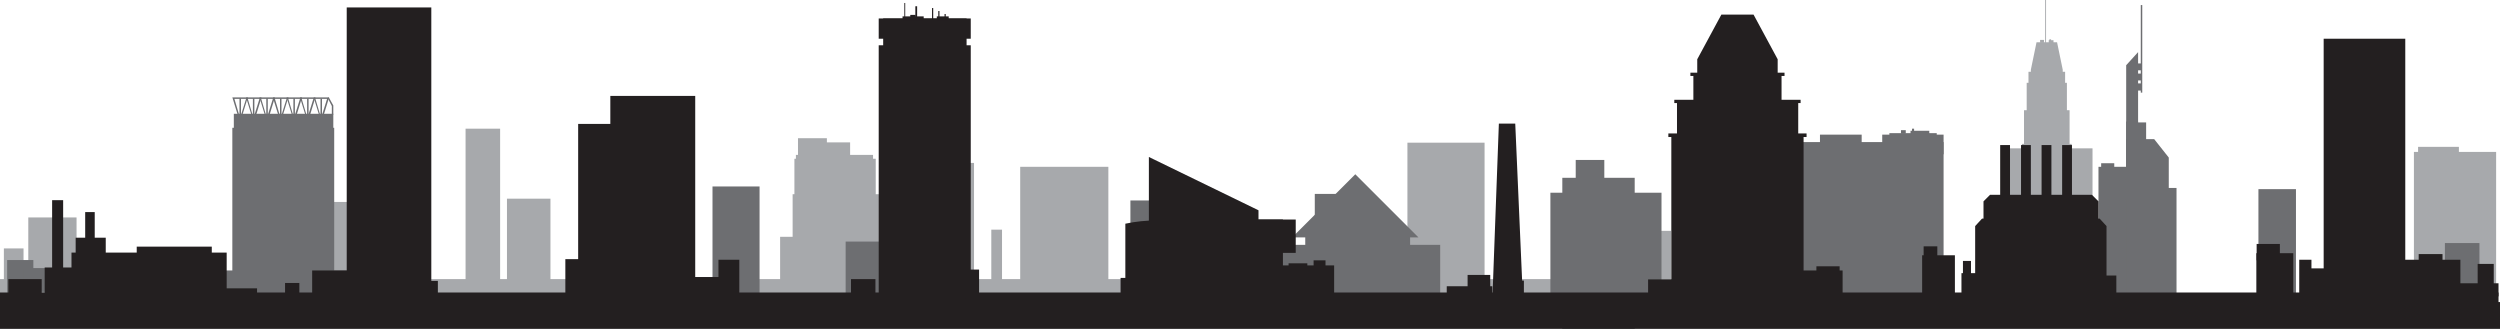 <?xml version="1.0" encoding="UTF-8"?>
<!-- Generator: Adobe Illustrator 28.1.0, SVG Export Plug-In . SVG Version: 6.00 Build 0)  -->
<svg xmlns="http://www.w3.org/2000/svg" xmlns:xlink="http://www.w3.org/1999/xlink" version="1.1" id="Layer_2_00000159454685290434990950000009763698552586312074_" x="0px" y="0px" width="839.3px" height="110.4px" viewBox="0 0 839.3 110.4" style="enable-background:new 0 0 839.3 110.4;" xml:space="preserve">
<style type="text/css">
	.st0{fill-rule:evenodd;clip-rule:evenodd;fill:#A7A9AC;}
	.st1{fill-rule:evenodd;clip-rule:evenodd;fill:#6D6E71;}
	.st2{fill:#6D6E71;}
	.st3{fill-rule:evenodd;clip-rule:evenodd;fill:#231F20;}
</style>
<g id="Layer_1-2">
	<g>
		<g>
			<g>
				<polygon class="st0" points="261.9,79.5 311.1,79.5 311.1,97.5 261.9,97.5 261.9,79.5     "></polygon>
				<polygon class="st0" points="266.1,65.2 295.7,65.2 295.7,90.3 266.1,90.3 266.1,65.2     "></polygon>
				<polygon class="st0" points="266.7,53.3 294,53.3 294,78.4 266.7,78.4 266.7,53.3     "></polygon>
				<polygon class="st0" points="267.2,52 293.1,52 293.1,77 267.2,77 267.2,52     "></polygon>
				<polygon class="st0" points="267.9,46.4 277.6,46.4 277.6,71.5 267.9,71.5 267.9,46.4     "></polygon>
				<polygon class="st0" points="275.6,47.8 285.4,47.8 285.4,71.5 275.6,71.5 275.6,47.8     "></polygon>
				<polygon class="st0" points="293.3,74 300.2,74 300.2,81.7 293.3,81.7 293.3,74     "></polygon>
				<polygon class="st0" points="293.3,75.5 307.1,75.5 307.1,81.7 293.3,81.7 293.3,75.5     "></polygon>
			</g>
			<g>
				<polygon class="st0" points="681,24.1 693.3,24.1 693.3,44.1 681,44.1 681,24.1     "></polygon>
				<polygon class="st0" points="681.8,23.4 683.7,14.2 690.6,14.2 692.5,23.4 692.5,25 690.6,25 683.7,25 681.8,25 681.8,23.4           "></polygon>
				<polygon class="st0" points="680.4,27.8 693.9,27.8 693.9,47.8 680.4,47.8 680.4,27.8     "></polygon>
				<polygon class="st0" points="679.5,37 694.8,37 694.8,57.1 679.5,57.1 679.5,37     "></polygon>
				<polygon class="st0" points="678.8,48.3 695.5,48.3 695.5,68.4 678.8,68.4 678.8,48.3     "></polygon>
				<polygon class="st0" points="671.8,49.8 702.5,49.8 702.5,68.4 671.8,68.4 671.8,49.8     "></polygon>
				<polygon class="st0" points="686.6,0 686.9,0 686.9,15.6 686.6,15.6 686.6,0     "></polygon>
				<polygon class="st0" points="687.8,13.5 689.4,13.5 689.4,14.7 687.8,14.7 687.8,13.5     "></polygon>
				<polygon class="st0" points="684.9,13.4 686.2,13.4 686.2,14.4 684.9,14.4 684.9,13.4     "></polygon>
				<polygon class="st0" points="688,13.2 688.6,13.2 688.6,13.9 688,13.9 688,13.2     "></polygon>
			</g>
			<g>
				<polygon class="st0" points="9.5,73 25.7,73 25.7,108.6 9.5,108.6 9.5,73     "></polygon>
				<polygon class="st0" points="1.3,83.4 7.9,83.4 7.9,95.6 1.3,95.6 1.3,83.4     "></polygon>
			</g>
			<polygon class="st0" points="156.3,43.2 167.9,43.2 167.9,98.6 156.3,98.6 156.3,43.2    "></polygon>
			<g>
				<polygon class="st0" points="118.4,39.8 130.4,39.8 130.4,98.6 118.4,98.6 118.4,39.8     "></polygon>
				<polygon class="st0" points="111.8,67.8 120.4,67.8 120.4,98.6 111.8,98.6 111.8,67.8     "></polygon>
			</g>
			<polygon class="st0" points="217.9,72.4 228.4,72.4 228.4,98.6 217.9,98.6 217.9,72.4    "></polygon>
			<polygon class="st0" points="472.5,47.9 498.4,47.9 498.4,99.6 472.5,99.6 472.5,47.9    "></polygon>
			<polygon class="st0" points="342.5,56 372.1,56 372.1,101.5 342.5,101.5 342.5,56    "></polygon>
			<polygon class="st0" points="299.8,54.7 327,54.7 327,98.6 299.8,98.6 299.8,54.7    "></polygon>
			<g>
				<polygon class="st0" points="528.3,69.7 538.6,69.7 538.6,98.6 528.3,98.6 528.3,69.7     "></polygon>
				<polygon class="st0" points="525.6,87.3 531.1,87.3 531.1,98.6 525.6,98.6 525.6,87.3     "></polygon>
			</g>
			<polygon class="st0" points="548.2,77.5 561,77.5 561,98.6 548.2,98.6 548.2,77.5    "></polygon>
			<polygon class="st0" points="0,93.7 566.9,93.7 566.9,104.7 0,104.7 0,93.7    "></polygon>
			<g>
				<polygon class="st0" points="810.4,51 838,51 838,98.6 810.4,98.6 810.4,51     "></polygon>
				<polygon class="st0" points="811.8,49.3 825.5,49.3 825.5,53.5 811.8,53.5 811.8,49.3     "></polygon>
			</g>
			<polygon class="st0" points="332.8,77.1 336.4,77.1 336.4,95.9 332.8,95.9 332.8,77.1    "></polygon>
			<polygon class="st0" points="170.2,66.7 184.8,66.7 184.8,95.2 170.2,95.2 170.2,66.7    "></polygon>
		</g>
		<g>
			<polygon class="st1" points="239.2,62.6 255,62.6 255,98.6 239.2,98.6 239.2,62.6    "></polygon>
			<polygon class="st1" points="283.9,81.1 299.7,81.1 299.7,103.1 283.9,103.1 283.9,81.1    "></polygon>
			<polygon class="st1" points="758.2,63.5 770.8,63.5 770.8,99.8 758.2,99.8 758.2,63.5    "></polygon>
			<polygon class="st1" points="820.8,81.6 832.4,81.6 832.4,99.6 820.8,99.6 820.8,81.6    "></polygon>
			<polygon class="st1" points="379.5,67.3 391.5,67.3 391.5,83.4 379.5,83.4 379.5,67.3    "></polygon>
			<g>
				<polygon class="st1" points="433.8,79.7 455,58.5 476.2,79.7 433.8,79.7     "></polygon>
				<polygon class="st1" points="438.2,78.4 473.4,78.4 473.4,87.8 438.2,87.8 438.2,78.4     "></polygon>
				<polygon class="st1" points="428.1,82.2 483.5,82.2 483.5,98.9 428.1,98.9 428.1,82.2     "></polygon>
				<polygon class="st1" points="441.4,65.1 451,65.1 451,78.2 441.4,78.2 441.4,65.1     "></polygon>
			</g>
			<g>
				<polygon class="st1" points="2.4,87.3 11.2,87.3 11.2,98.8 2.4,98.8 2.4,86.3     "></polygon>
				<polygon class="st1" points="8,90 17,90 17,98 8,98 8,90     "></polygon>
			</g>
			<g>
				<polygon class="st1" points="704.5,56 717.2,56 717.2,99.2 704.5,99.2 704.5,56     "></polygon>
				<polygon class="st1" points="705.4,54.8 709.8,54.8 709.8,58 705.4,58 705.4,54.8     "></polygon>
				<polygon class="st1" points="722.8,63.1 730.7,63.1 730.7,98.5 722.8,98.5 722.8,63.1     "></polygon>
				<polygon class="st1" points="713.8,21.9 717.8,17.5 717.8,77.1 713.8,81.5 713.8,21.9     "></polygon>
				<polygon class="st1" points="713.8,40.8 717.8,40.8 717.8,81.5 713.8,81.5 713.8,40.8     "></polygon>
				<polygon class="st1" points="718.7,1.7 719.2,1.7 719.2,31.1 718.7,31.1 718.7,1.7     "></polygon>
				<polygon class="st1" points="717.2,21.3 719,21.3 719,23.6 717.2,23.6 717.2,21.3     "></polygon>
				<polygon class="st1" points="717.2,24.7 719,24.7 719,27 717.2,27 717.2,24.7     "></polygon>
				<polygon class="st1" points="717.2,28 719,28 719,30.4 717.2,30.4 717.2,28     "></polygon>
				<polygon class="st1" points="715.5,41.1 720.5,41.1 720.5,82.5 715.5,82.5 715.5,41.1     "></polygon>
				<polygon class="st1" points="713.8,46.7 723.2,46.7 728.1,52.9 728.1,100.9 723.2,100.9 713.8,100.9 713.8,52.9 713.8,46.7           "></polygon>
				<polygon class="st1" points="730.5,66.9 730.5,100.9 724.8,100.9 713.8,100.9 713.8,66.9 730.5,66.9     "></polygon>
			</g>
			<g>
				<polygon class="st1" points="112.2,42.9 78,42.9 78,93.5 112.2,93.5 112.2,42.9     "></polygon>
				<polygon class="st1" points="78.5,38.2 111.9,38.2 111.9,47.8 78.5,47.8 78.5,38.2     "></polygon>
				<polygon class="st1" points="116.6,90.8 64,90.8 64,107.9 116.6,107.9 116.6,90.8     "></polygon>
				<path class="st2" d="M78.4,32.7h4.9L83.1,33l-2.3,7.5l-0.2,0.8l-0.2-0.8L78.1,33L78,32.7H78.4L78.4,32.7z M82.6,33.2h-3.9      l1.9,6.4L82.6,33.2L82.6,33.2z"></path>
				<path class="st2" d="M82.9,32.7h4.9L87.7,33l-2.3,7.5l-0.2,0.8l-0.2-0.8L82.7,33l-0.1-0.3H82.9L82.9,32.7z M87.1,33.2h-3.9      l1.9,6.4L87.1,33.2L87.1,33.2z"></path>
				<path class="st2" d="M87.4,32.7h4.9L92.2,33l-2.3,7.5l-0.2,0.8l-0.2-0.8L87.2,33l-0.1-0.3H87.4L87.4,32.7z M91.6,33.2h-3.9      l1.9,6.4L91.6,33.2L91.6,33.2z"></path>
				<path class="st2" d="M92,32.7h4.9L96.7,33l-2.3,7.5l-0.2,0.8L94,40.5L91.7,33l-0.1-0.3H92L92,32.7z M96.2,33.2h-3.9l1.9,6.4      L96.2,33.2L96.2,33.2z"></path>
				<path class="st2" d="M96.5,32.7h4.9l-0.1,0.3L99,40.5l-0.2,0.8l-0.2-0.8L96.3,33l-0.1-0.3H96.5L96.5,32.7z M100.7,33.2h-3.9      l1.9,6.4L100.7,33.2L100.7,33.2z"></path>
				<path class="st2" d="M101,32.7h4.9l-0.1,0.3l-2.3,7.5l-0.2,0.8l-0.2-0.8l-2.3-7.5l-0.1-0.3H101L101,32.7z M105.2,33.2h-3.9      l1.9,6.4L105.2,33.2L105.2,33.2L105.2,33.2z"></path>
				<path class="st2" d="M105.6,32.7h4.9l-0.1,0.3l-2.3,7.5l-0.2,0.8l-0.2-0.8l-2.3-7.5l-0.1-0.3H105.6L105.6,32.7z M109.8,33.2      h-3.9l1.9,6.4L109.8,33.2L109.8,33.2z"></path>
				<polygon class="st2" points="110.4,32.7 111.9,35.4 111.9,35.5 111.9,35.6 111.9,38.5 111.4,38.5 111.4,35.6 110,32.9       110.4,32.7     "></polygon>
				<polygon class="st2" points="80.9,33 80.9,39.9 80.4,39.9 80.4,33 80.9,33     "></polygon>
				<polygon class="st2" points="85.4,33 85.4,39.9 84.9,39.9 84.9,33 85.4,33     "></polygon>
				<polygon class="st2" points="89.9,33 89.9,39.9 89.4,39.9 89.4,33 89.9,33     "></polygon>
				<polygon class="st2" points="94.5,33 94.5,39.9 94,39.9 94,33 94.5,33     "></polygon>
				<polygon class="st2" points="99,33 99,39.9 98.5,39.9 98.5,33 99,33     "></polygon>
				<polygon class="st2" points="103.6,33.1 103.6,40 103.1,40 103.1,33.1 103.6,33.1     "></polygon>
				<polygon class="st2" points="108.1,33.1 108.1,40 107.6,40 107.6,33.1 108.1,33.1     "></polygon>
			</g>
			<g>
				<polygon class="st1" points="603.5,47.7 652.5,47.7 652.5,99.3 603.5,99.3 603.5,47.7     "></polygon>
				<g>
					<polygon class="st1" points="520.5,64.7 557.8,64.7 557.8,105.9 520.5,105.9 520.5,64.7      "></polygon>
					<polygon class="st1" points="524.5,59.7 548.8,59.7 548.8,111.3 524.5,111.3 524.5,59.7      "></polygon>
					<polygon class="st1" points="529,53.7 538.6,53.7 538.6,105.3 529,105.3 529,53.7      "></polygon>
				</g>
				<polygon class="st1" points="611,45.2 625,45.2 625,51.8 611,51.8 611,45.2     "></polygon>
				<polygon class="st1" points="631.9,45.2 652.5,45.2 652.5,51.8 631.9,51.8 631.9,45.2     "></polygon>
				<polygon class="st1" points="634.3,44.7 650.2,44.7 650.2,45.8 634.3,45.8 634.3,44.7     "></polygon>
				<polygon class="st1" points="638.2,43.7 639.8,43.7 639.8,44.9 638.2,44.9 638.2,43.7     "></polygon>
				<polygon class="st1" points="641.4,43.9 647.7,43.9 647.7,45.4 641.4,45.4 641.4,43.9     "></polygon>
				<polygon class="st1" points="641.9,43.2 642.6,43.2 642.6,44.4 641.9,44.4 641.9,43.2     "></polygon>
			</g>
		</g>
		<g>
			<g>
				<polygon class="st3" points="24,84.8 76.1,84.8 76.1,107.9 24,107.9 24,84.8     "></polygon>
				<polygon class="st3" points="45.9,82.8 71.1,82.8 71.1,105.9 45.9,105.9 45.9,82.8     "></polygon>
				<polygon class="st3" points="25.4,79.8 35.5,79.8 35.5,102.9 25.4,102.9 25.4,79.8     "></polygon>
				<polygon class="st3" points="15,89.8 67.1,89.8 67.1,107.2 15,107.2 15,89.8     "></polygon>
				<polygon class="st3" points="17.5,67.2 21.2,67.2 21.2,94 17.5,94 17.5,67.2     "></polygon>
				<polygon class="st3" points="28.6,71.2 31.8,71.2 31.8,98 28.6,98 28.6,71.2     "></polygon>
			</g>
			<polygon class="st3" points="0,101.4 839.3,101.4 839.3,110.4 0,110.4 0,101.4    "></polygon>
			<polygon class="st3" points="331.6,99.7 332.4,99.7 332.4,100.9 331.6,100.9 331.6,99.7    "></polygon>
			<polygon class="st3" points="332.9,99.7 333.7,99.7 333.7,100.9 332.9,100.9 332.9,99.7    "></polygon>
			<polygon class="st3" points="334.2,99.7 335,99.7 335,100.9 334.2,100.9 334.2,99.7    "></polygon>
			<polygon class="st3" points="335.5,99.7 336.3,99.7 336.3,100.9 335.5,100.9 335.5,99.7    "></polygon>
			<polygon class="st3" points="0,102.9 838.8,102.9 838.8,98.2 0,98.2 0,102.9    "></polygon>
			<polygon class="st3" points="70,96.8 86.3,96.8 86.3,100.5 70,100.5 70,96.8    "></polygon>
			<g>
				<polygon class="st3" points="116.4,2.5 144.8,2.5 144.8,100.9 116.4,100.9 116.4,2.5     "></polygon>
				<polygon class="st3" points="104.8,90.8 117.2,90.8 117.2,99.2 104.8,99.2 104.8,90.8     "></polygon>
				<polygon class="st3" points="95.7,95 100.5,95 100.5,99.2 95.7,99.2 95.7,95     "></polygon>
				<polygon class="st3" points="142.3,94.3 147,94.3 147,100.2 142.3,100.2 142.3,94.3     "></polygon>
			</g>
			<polygon class="st3" points="2.8,93.7 14,93.7 14,101.5 2.8,101.5 2.8,93.7    "></polygon>
			<g>
				<polygon class="st3" points="194.1,41.6 214.3,41.6 214.3,100.9 194.1,100.9 194.1,41.6     "></polygon>
				<polygon class="st3" points="204.9,32.2 233.4,32.2 233.4,100.9 204.9,100.9 204.9,32.2     "></polygon>
				<polygon class="st3" points="189.8,87 199,87 199,101.5 189.8,101.5 189.8,87     "></polygon>
				<polygon class="st3" points="226.5,93 244.9,93 244.9,100.3 226.5,100.3 226.5,93     "></polygon>
				<polygon class="st3" points="241.2,87.2 248.2,87.2 248.2,101 241.2,101 241.2,87.2     "></polygon>
			</g>
			<g>
				<polygon class="st3" points="295,15.2 325.9,15.2 325.9,100.9 295,100.9 295,15.2     "></polygon>
				<polygon class="st3" points="295,6.2 325.9,6.2 325.9,13 295,13 295,6.2     "></polygon>
				<polygon class="st3" points="296.5,6.2 324.5,6.2 324.5,16.5 296.5,16.5 296.5,6.2     "></polygon>
				<polygon class="st3" points="303,5.5 310.1,5.5 310.1,7 303,7 303,5.5     "></polygon>
				<polygon class="st3" points="303.6,1 303.9,1 303.9,6.3 303.6,6.3 303.6,1     "></polygon>
				<polygon class="st3" points="305.6,5 307.4,5 307.4,6 305.6,6 305.6,5     "></polygon>
				<polygon class="st3" points="307.3,2.1 307.9,2.1 307.9,6.9 307.3,6.9 307.3,2.1     "></polygon>
				<polygon class="st3" points="312.9,2.7 313.3,2.7 313.3,7.2 312.9,7.2 312.9,2.7     "></polygon>
				<polygon class="st3" points="315,3.7 315.4,3.7 315.4,6.7 315,6.7 315,3.7     "></polygon>
				<polygon class="st3" points="318.5,7 314.5,7 314.5,5.5 318.5,5.5 318.5,7     "></polygon>
				<polygon class="st3" points="317.1,4.7 317.5,4.7 317.5,5.7 317.1,5.7 317.1,4.7     "></polygon>
				<polygon class="st3" points="285.7,93.7 293.9,93.7 293.9,99.7 285.7,99.7 285.7,93.7     "></polygon>
				<polygon class="st3" points="324.2,90.5 328.7,90.5 328.7,100.2 324.2,100.2 324.2,90.5     "></polygon>
			</g>
			<g>
				<polygon class="st3" points="385.7,52.7 422.5,70.6 422.5,100.9 385.7,100.9 385.7,52.7     "></polygon>
				<polygon class="st3" points="420.9,73.7 435,73.7 435,84.9 420.9,84.9 420.9,73.7     "></polygon>
				<polygon class="st3" points="420.9,73.7 430.7,73.7 430.7,100.9 420.9,100.9 420.9,73.7     "></polygon>
				<path class="st3" d="M377.8,75.1c7-1.5,14-1.4,21,0v25.8h-21V75.1L377.8,75.1z"></path>
				<polygon class="st3" points="376.2,93.3 381.2,93.3 381.2,99.7 376.2,99.7 376.2,93.3     "></polygon>
				<polygon class="st3" points="429.8,89.1 447.9,89.1 447.9,100.6 429.8,100.6 429.8,89.1     "></polygon>
				<polygon class="st3" points="432.6,88.4 438.9,88.4 438.9,90.8 432.6,90.8 432.6,88.4     "></polygon>
				<polygon class="st3" points="445,87.4 441,87.4 441,91.3 445,91.3 445,87.4     "></polygon>
			</g>
			<g>
				<path class="st3" d="M503.2,41.5h5.5l2.6,59.4H501L503.2,41.5L503.2,41.5L503.2,41.5z"></path>
				<polygon class="st3" points="485.7,96.1 501,96.1 501,99.4 485.7,99.4 485.7,96.1     "></polygon>
				<polygon class="st3" points="492.7,92.3 500.3,92.3 500.3,97.1 492.7,97.1 492.7,92.3     "></polygon>
				<polygon class="st3" points="504.7,94.2 511.6,94.2 511.6,98.4 504.7,98.4 504.7,94.2     "></polygon>
			</g>
			<g>
				<polygon class="st3" points="563,34.3 603.7,34.3 603.7,100.9 563,100.9 563,34.3     "></polygon>
				<polygon class="st3" points="562.1,33.5 604.5,33.5 604.5,34.6 562.1,34.6 562.1,33.5     "></polygon>
				<polygon class="st3" points="561.1,45.1 605.5,45.1 605.5,100.9 561.1,100.9 561.1,45.1     "></polygon>
				<polygon class="st3" points="568.5,24.7 598.1,24.7 598.1,91.3 568.5,91.3 568.5,24.7     "></polygon>
				<polygon class="st3" points="560.1,44.8 606.5,44.8 606.5,46 560.1,46 560.1,44.8     "></polygon>
				<polygon class="st3" points="569.8,19.9 577.9,4.9 588.7,4.9 596.8,19.9 596.8,26 569.8,26 569.8,19.9     "></polygon>
				<polygon class="st3" points="567.5,24.4 599.1,24.4 599.1,25.5 567.5,25.5 567.5,24.4     "></polygon>
				<polygon class="st3" points="553.3,93.8 565.2,93.8 565.2,99.9 553.3,99.9 553.3,93.8     "></polygon>
				<polygon class="st3" points="604.7,90.8 618.6,90.8 618.6,99.6 604.7,99.6 604.7,90.8     "></polygon>
				<polygon class="st3" points="609.8,89.4 617.6,89.4 617.6,93.3 609.8,93.3 609.8,89.4     "></polygon>
			</g>
			<g>
				<polygon class="st3" points="698.6,100.9 671.7,100.9 663.1,100.9 663.1,75.9 665.4,73.4 669.4,73.4 700.9,73.4 704.9,73.4       707.2,75.9 707.2,100.9 698.6,100.9     "></polygon>
				<polygon class="st3" points="665.9,67.6 668.1,65.4 702.3,65.4 704.5,67.6 704.5,79.2 665.9,79.2 665.9,67.6     "></polygon>
				<polygon class="st3" points="671.5,48.7 674.8,48.7 674.8,66.7 671.5,66.7 671.5,48.7     "></polygon>
				<polygon class="st3" points="678.5,48.7 681.8,48.7 681.8,66.7 678.5,66.7 678.5,48.7     "></polygon>
				<polygon class="st3" points="685.4,48.7 688.7,48.7 688.7,66.7 685.4,66.7 685.4,48.7     "></polygon>
				<polygon class="st3" points="692.3,48.7 695.6,48.7 695.6,66.7 692.3,66.7 692.3,48.7     "></polygon>
				<polygon class="st3" points="645.3,85.7 656.3,85.7 656.3,100.3 645.3,100.3 645.3,85.7     "></polygon>
				<polygon class="st3" points="658.5,91.7 665,91.7 665,99.4 658.5,99.4 658.5,91.7     "></polygon>
				<polygon class="st3" points="659,87.6 661.7,87.6 661.7,96.7 659,96.7 659,87.6     "></polygon>
				<polygon class="st3" points="645.8,82.7 650.4,82.7 650.4,87.1 645.8,87.1 645.8,82.7     "></polygon>
				<polygon class="st3" points="705.8,92.5 710.5,92.5 710.5,98.8 705.8,98.8 705.8,92.5     "></polygon>
			</g>
			<g>
				<polygon class="st3" points="780.1,13 807.5,13 807.5,100.9 780.1,100.9 780.1,13     "></polygon>
				<polygon class="st3" points="757.5,85 769.9,85 769.9,99.9 757.5,99.9 757.5,85     "></polygon>
				<polygon class="st3" points="774.8,90.1 791.5,90.1 791.5,100.6 774.8,100.6 774.8,90.1     "></polygon>
				<polygon class="st3" points="757.6,81.9 765.4,81.9 765.4,87.4 757.6,87.4 757.6,81.9     "></polygon>
				<polygon class="st3" points="804.2,87.2 826,87.2 826,99.7 804.2,99.7 804.2,87.2     "></polygon>
				<polygon class="st3" points="823.5,95.1 838.8,95.1 838.8,99.5 823.5,99.5 823.5,95.1     "></polygon>
				<polygon class="st3" points="831.8,88.6 837.2,88.6 837.2,96.6 831.8,96.6 831.8,88.6     "></polygon>
				<polygon class="st3" points="812,85.3 820,85.3 820,90.1 812,90.1 812,85.3     "></polygon>
				<polygon class="st3" points="771.9,87.2 776,87.2 776,99.1 771.9,99.1 771.9,87.2     "></polygon>
			</g>
		</g>
	</g>
</g>
</svg>
